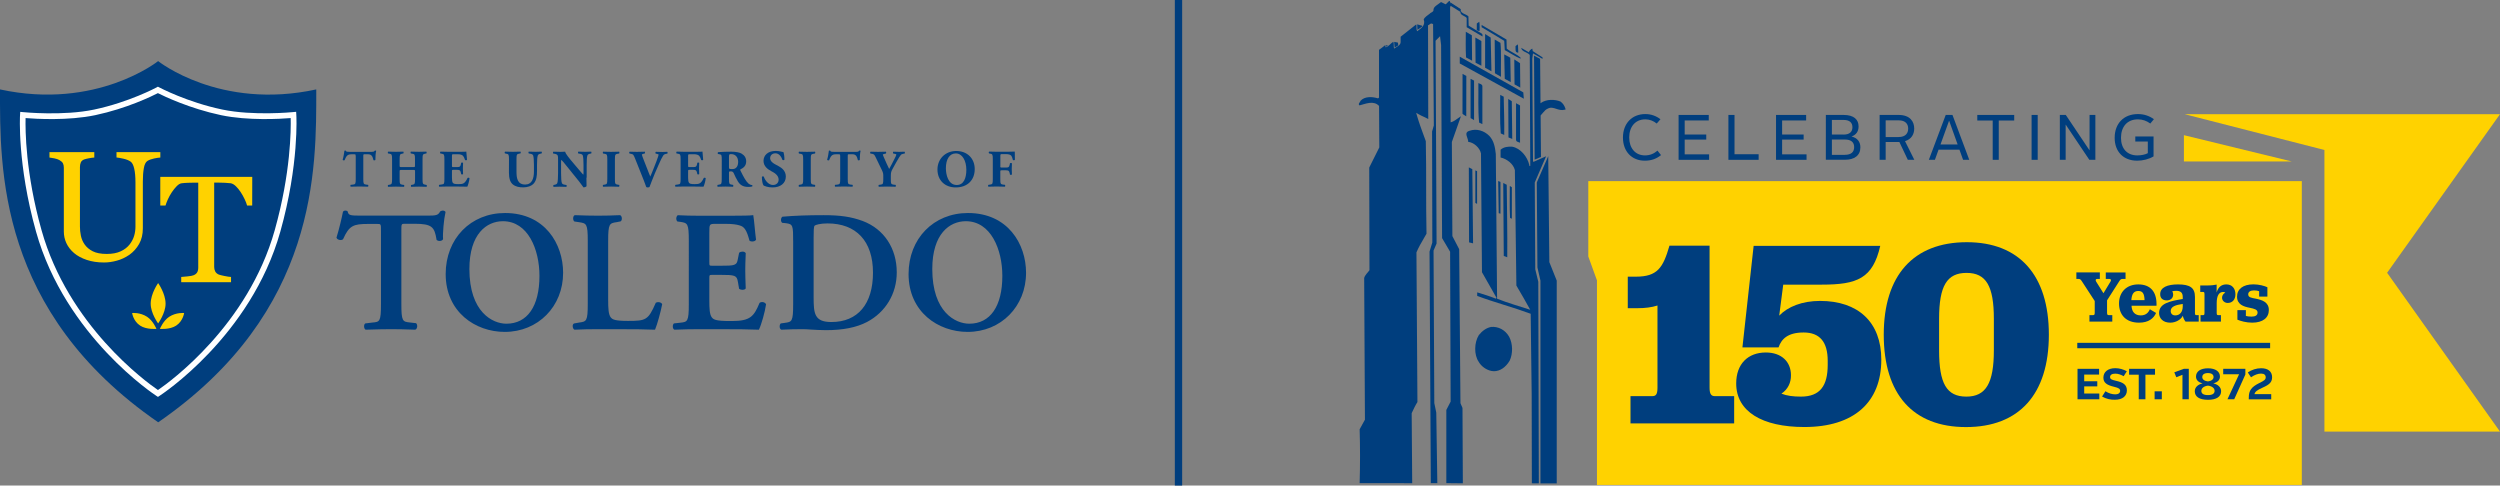 <?xml version="1.0" encoding="utf-8"?>
<!-- Generator: Adobe Illustrator 25.2.3, SVG Export Plug-In . SVG Version: 6.00 Build 0)  -->
<svg version="1.1" id="Layer_1" xmlns="http://www.w3.org/2000/svg" xmlns:xlink="http://www.w3.org/1999/xlink" x="0px" y="0px"
	 viewBox="0 0 430.02 83.52" style="enable-background:new 0 0 430.02 83.52;" xml:space="preserve">
<rect x="0" y="0" width="430.02" height="83.52" fill="#808080" stroke="none"/>
<style type="text/css">
	.st0{fill:#FFD200;}
	.st1{fill:#003E7E;}
	.st2{fill:#FFFFFF;}
</style>
<polyline class="st0" points="399.82,25.8 375.77,19.64 430.02,19.64 410.6,46.92 430.02,74.24 399.82,74.24 399.82,25.8 "/>
<polyline class="st0" points="273.2,31.16 273.2,44.11 274.69,48.23 274.69,83.41 395.93,83.41 395.93,31.16 273.2,31.16 "/>
<polyline class="st0" points="394.19,27.77 375.65,23.25 375.65,27.77 394.19,27.77 "/>
<path class="st1" d="M279.99,53.01v-5.42h1.38c3.72,0,4.69-1.52,5.79-5.33h6.9v24.45c0,1.19,0.37,1.43,0.92,1.43h3.31v4.69h-17.83
	v-4.69h3.72c0.6,0,0.92-0.23,0.92-1.43V52.55c-1.01,0.32-2.12,0.46-3.4,0.46L279.99,53.01"/>
<path class="st1" d="M306.42,67.71c0.92,0.37,2.02,0.51,3.36,0.51c3.31,0,4.6-1.89,4.6-5.47v-0.69c0-3.26-1.38-4.87-4.14-4.87
	c-2.71,0-3.81,1.1-4.32,2.57h-6.21l1.93-17.47h21.78c-1.29,5.61-3.95,6.67-10.07,6.67h-6.62l-0.69,5.33
	c1.47-1.52,3.91-2.53,7.03-2.53c6.53,0,10.53,3.63,10.53,10.11c0,7.31-4.69,11.58-13.24,11.58c-7.26,0-11.72-2.67-11.72-7.49
	c0-3.36,2.02-5.33,5.1-5.33c2.71,0,4.32,1.61,4.32,3.91C308.08,65.83,307.52,66.98,306.42,67.71"/>
<path class="st1" d="M324.02,57.56c0-10.2,5.1-15.9,14.29-15.9c9.05,0,14.11,5.7,14.11,15.9c0,10.25-5.1,15.9-14.25,15.9
	C329.03,73.46,324.02,67.81,324.02,57.56 M342.96,60.27v-5.42c0-5.65-1.33-7.91-4.69-7.91c-3.4,0-4.73,2.25-4.73,7.91v5.42
	c0,5.7,1.29,7.95,4.69,7.95C341.58,68.22,342.96,65.92,342.96,60.27z"/>
<path class="st1" d="M359.42,54.2h0.62c0.2,0,0.27-0.08,0.27-0.42v-2l-2.22-3.41c-0.19-0.28-0.29-0.39-0.54-0.39h-0.4v-1.12h4.04
	v1.12h-0.49c-0.26,0-0.28,0.23-0.14,0.47l1.25,1.99l1.25-2.07c0.11-0.2,0.01-0.39-0.19-0.39h-0.66v-1.12h3.4v1.12h-0.52
	c-0.27,0-0.38,0.11-0.56,0.39l-2.1,3.29v2.12c0,0.34,0.08,0.42,0.28,0.42h0.62v1.12h-3.93V54.2"/>
<path class="st1" d="M366.64,52.59c0.04,1.06,0.59,1.66,1.59,1.66c0.83,0,1.3-0.43,1.56-1.06l1.07,0.64
	c-0.41,0.94-1.29,1.67-2.93,1.67c-2.27,0-3.44-1.37-3.44-3.3c0-1.97,1.31-3.28,3.32-3.28c2.07,0,3.13,1.25,3.13,3.39v0.28H366.64
	 M366.61,51.62h2.27c-0.03-1.15-0.35-1.57-1.07-1.57C367.07,50.05,366.68,50.51,366.61,51.62z"/>
<path class="st1" d="M373.65,50.1c0.1,0.17,0.15,0.36,0.15,0.59c0,0.59-0.47,0.98-1.08,0.98c-0.73,0-1.15-0.37-1.15-1.07
	c0-1.17,1.24-1.68,3.06-1.68c2.09,0,2.92,0.59,2.92,2.15v2.76c0,0.27,0.05,0.37,0.22,0.37h0.43v1.12h-2.27
	c-0.24-0.31-0.36-0.57-0.47-1.01c-0.31,0.66-1.2,1.19-2.17,1.19c-1.2,0-1.91-0.72-1.91-1.66c0-1.67,1.88-2.05,4.07-2.41v-0.35
	c0-0.74-0.36-1.06-1.15-1.06C374.03,50.03,373.83,50.05,373.65,50.1 M375.45,52.75v-0.47c-1.21,0.18-2.07,0.43-2.07,1.22
	c0,0.46,0.31,0.75,0.77,0.75C374.96,54.26,375.43,53.65,375.45,52.75z"/>
<path class="st1" d="M381.28,50.31c0.27-0.98,0.88-1.39,1.67-1.39c0.96,0,1.56,0.66,1.56,1.71c0,0.9-0.52,1.48-1.33,1.48
	c-0.52,0-0.97-0.39-0.97-0.9c0-0.37,0.22-0.71,0.56-0.87c-0.09-0.08-0.22-0.12-0.37-0.12c-0.74,0-1.1,0.68-1.11,1.89v1.72
	c0,0.32,0.09,0.37,0.24,0.37h0.49v1.12h-3.51V54.2h0.45c0.15,0,0.23-0.05,0.23-0.37v-3.19c0-0.33-0.05-0.42-0.23-0.42h-0.5V49.1
	h1.29c0.65,0,1.23-0.08,1.53-0.15L381.28,50.31"/>
<path class="st1" d="M384.86,53.35h1.45v1c0.24,0.06,0.58,0.11,0.98,0.11c0.64,0,1.03-0.22,1.03-0.7c0-0.52-0.55-0.65-1.35-0.82
	c-1.05-0.2-2.18-0.56-2.18-1.91c0-1.29,1.01-2.12,2.82-2.12c0.99,0,1.94,0.28,2.4,0.5v1.61h-1.42v-0.93
	c-0.18-0.08-0.56-0.14-0.87-0.14c-0.64,0-1.01,0.25-1.01,0.68c0,0.54,0.56,0.6,1.34,0.75c1.03,0.22,2.21,0.57,2.21,1.95
	c0,1.33-1.03,2.17-2.87,2.17c-1.05,0-1.96-0.28-2.54-0.51v-1.64"/>
<polyline class="st1" points="357.35,63.44 361.06,63.44 361.06,64.43 358.5,64.43 358.5,65.58 360.75,65.58 360.75,66.46 
	358.5,66.46 358.5,67.69 361.1,67.69 361.1,68.68 357.35,68.68 357.35,63.44 "/>
<path class="st1" d="M361.57,68.21l0.58-0.91c0.57,0.36,1.15,0.53,1.67,0.53c0.6,0,0.86-0.25,0.86-0.6c0-0.34-0.22-0.5-1.01-0.69
	c-1.26-0.3-1.87-0.69-1.87-1.58c0-0.96,0.75-1.63,2.05-1.63c0.71,0,1.41,0.21,1.98,0.53l-0.54,0.85c-0.44-0.25-0.95-0.44-1.44-0.44
	c-0.63,0-0.9,0.25-0.9,0.58c0,0.35,0.22,0.47,1.01,0.65c1.23,0.27,1.88,0.67,1.88,1.65c0,0.96-0.73,1.61-2.06,1.61
	C363.04,68.78,362.28,68.61,361.57,68.21"/>
<polyline class="st1" points="367.88,64.45 366.22,64.45 366.22,63.44 370.68,63.44 370.68,64.45 369.03,64.45 369.03,68.68 
	367.88,68.68 367.88,64.45 "/>
<rect x="370.61" y="67.31" class="st1" width="1.24" height="1.37"/>
<polyline class="st1" points="375.4,64.47 374.34,64.89 374,64.04 375.64,63.44 376.49,63.44 376.49,68.68 375.4,68.68 375.4,64.47 
	"/>
<path class="st1" d="M377.52,67.3c0-0.68,0.53-1.17,1.35-1.36c-0.72-0.16-1.14-0.58-1.14-1.16c0-0.89,0.77-1.43,2.06-1.43
	s2.06,0.55,2.06,1.43c0,0.58-0.43,0.99-1.14,1.16c0.81,0.19,1.34,0.68,1.34,1.36c0,0.94-0.81,1.47-2.26,1.47
	C378.32,68.77,377.52,68.24,377.52,67.3 M380.93,67.23c0-0.5-0.49-0.82-1.14-0.9c-0.65,0.08-1.14,0.4-1.14,0.9
	c0,0.49,0.39,0.73,1.14,0.73C380.54,67.96,380.93,67.71,380.93,67.23z M380.75,64.86c0-0.43-0.33-0.69-0.97-0.69
	s-0.97,0.26-0.97,0.69c0,0.4,0.37,0.68,0.97,0.75C380.38,65.54,380.75,65.25,380.75,64.86z"/>
<polyline class="st1" points="385.14,64.38 382.41,64.38 382.41,63.44 386.22,63.44 386.22,64.42 384.3,68.68 383.14,68.68 
	385.14,64.38 "/>
<path class="st1" d="M386.81,68.38c0-1.19,0.43-1.81,1.82-2.5c0.82-0.4,1.09-0.58,1.09-0.98c0-0.39-0.25-0.64-0.8-0.64
	s-1.14,0.23-1.73,0.64l-0.55-0.84c0.68-0.46,1.48-0.72,2.3-0.72c1.21,0,1.88,0.58,1.88,1.55c0,0.83-0.43,1.26-1.64,1.79
	c-0.97,0.43-1.3,0.71-1.39,1.11h2.88v0.9h-3.86C386.81,68.56,386.81,68.46,386.81,68.38"/>
<rect x="357.31" y="58.97" class="st1" width="33.17" height="0.93"/>
<path class="st1" d="M254.5,5.32c-0.29,0.02-0.57-0.13-0.48-0.32c0.01-0.02,0-0.97,0-0.96l0.43-0.3
	C254.55,4.12,254.5,5.32,254.5,5.32"/>
<polyline class="st1" points="251.26,1.84 251.24,1.56 249.44,0.39 249.45,0.67 251.26,1.84 "/>
<polyline class="st1" points="244.63,4.43 244.63,4.56 243.81,5.13 243.77,4.19 244.63,4.43 "/>
<polyline class="st1" points="239.81,7.2 240.46,7.33 240.51,7.8 239.89,8.19 239.81,7.2 "/>
<polyline class="st1" points="238.34,7.77 238.69,7.83 238.7,7.91 238.35,8.04 238.34,7.77 "/>
<polyline class="st1" points="267.77,48.27 266.5,45.09 266.31,26.86 264.34,31.39 264.45,46 264.97,48.27 264.97,83.15 
	267.77,83.15 267.77,48.27 "/>
<path class="st1" d="M259.17,8.36c0.73,0.61,1.68,0.91,2.38,1.56v0.17c-0.91-0.35-1.81-1-2.72-1.47l-0.09-1.6l-3.89-2.34V4.29
	l4.28,2.51L259.17,8.36"/>
<path class="st1" d="M261.16,9.05c-0.65,0.04-0.43-0.65-0.48-1.12l0.39-0.3C261.16,8.02,261.11,8.58,261.16,9.05"/>
<polyline class="st1" points="262.11,16.98 251.09,10.92 251.09,9.75 262.02,15.89 262.11,16.98 "/>
<path class="st1" d="M251.62,83.13l-0.06-12.96l-0.35-0.82l-0.22-26.49l-1.17-2.25l-0.09-16.19l1.56-4.42
	c-0.65,0.39-1.08,0.87-1.77,1.04l-0.09-19.78L249.52,1l1.68,1.04c-0.04,0.61,0.74,0.65,1.08,1.04v1.6l2.72,1.6
	c0-0.17,0.04-0.35-0.09-0.48l-2.29-1.39l-0.04-1.6c-0.43-0.43-1.3-0.43-1.38-1.17l-1.77-1.12c0.04-0.87-0.52,0.13-0.78,0.22
	l-0.78-0.39c-0.48,0.43-1.38,0.78-1.3,1.43c-0.09,0.35-0.48,0.35-0.69,0.61c-0.3,0.22-0.82,0.56-0.99,0.95
	c0.35,1.04-0.43,1.51-1.12,2.03c-0.22-0.35-0.04-0.87-0.17-1.17l-2.68,2.12v0.87c0.04,0.61-0.73,0.87-1.12,1.17
	c-0.13-0.35,0-0.87-0.13-1.17c-0.48,0.26-0.86,0.87-1.34,0.95l-0.09-0.35c-0.35,0.3-0.69,0.52-1.04,0.78v8.22l-0.17,0.13
	c-0.95-0.3-2.29-0.39-3.02,0.43c-0.04,0.26-0.48,0.48-0.17,0.78c1.04-0.26,2.42-0.91,3.37,0.09l0.04,7.14l-1.73,3.46l0.04,17.66
	c-0.3,0.43-0.78,0.82-0.91,1.34l0.13,24.37l-0.91,1.65c0.09,2.94,0.09,6.28,0,9.26l9.04,0.01l-0.09-12.04l0.02-0.04
	c0.29-0.63,0.59-1.27,0.97-1.88l-0.17-25.74l0.02-0.04c0.35-0.83,0.78-1.57,1.24-2.35c0.16-0.27,0.32-0.54,0.47-0.82
	c-0.06-2.84-0.06-5.47-0.06-8.02c0-2.53,0-5.15-0.06-7.9c-0.11-0.29-0.21-0.58-0.32-0.87c-0.41-1.12-0.84-2.28-1.19-3.49l-0.15-0.51
	l0.46,0.26c0.27,0.16,0.57,0.29,0.85,0.42c0.26,0.12,0.52,0.24,0.77,0.38v-0.01l-0.04-16.12l0.15-0.05
	c0.01-0.01,0.06-0.04,0.08-0.07c0.11-0.09,0.32-0.27,0.54-0.12l0.1,0.06l0.13,17.42l-0.3,1.04l0.04,19.09l-0.48,1.56l0.22,39.83
	h1.12l-0.18-12.12l-0.34-1.65l-0.13-26.23l0.52-1.21L246.93,7l0.77-0.77l0.18,1.52l0.17,33.21l1.38,2.34l0.09,25.78l-0.74,1.43V83.1
	L251.62,83.13"/>
<path class="st1" d="M264.69,83.14l-0.09-34.66l-0.52-2.16l-0.09-14.93l1.95-4.51l-2.16,0.96l-0.09-0.09l-0.13-17.66l0.13-0.91
	l1.64,0.95V9.87l-1.68-1.08l-0.09-0.43c-0.21,0.13-0.52,0.3-0.56,0.65l-1.34-0.78c0.09,0.69,0.99,0.69,1.47,1.21l0.09,19.09
	l-0.09,0.04c-0.13-0.04-0.04-0.13-0.09-0.22c-0.3-1.34-1.47-2.86-2.94-3.12c-0.73-0.04-1.43,0.04-1.99,0.52v1.34
	c1.04,0.22,2.2,1.08,2.46,2.16l0.26,19.87c0.82,1.39,1.64,2.81,2.38,4.16c-1.9-0.61-3.85-1.17-5.7-1.9l-0.22-24.89
	c-0.13-1.13-0.3-2.25-1.12-3.12c-0.91-0.91-2.2-1.3-3.41-0.87c-1.08,0.3-0.17,1.26-0.22,1.9c0.95,0.09,1.99,1,2.2,1.99l0.17,20.43
	l2.51,4.42l-0.13,0.13c-1.04-0.43-2.12-0.74-3.2-1.08v0.61c3.02,1.13,6.18,1.95,9.2,3.07l0.17,13.85l0.03,15.31"/>
<path class="st1" d="M269.23,18.6c-0.15-0.46-0.41-0.83-0.77-1.1l-0.04-0.03c-0.95-0.41-2.46-0.43-3.37,0.24l-0.07,0.05l-0.07-7.64
	l-1.04-0.54l0.1,17.88l1.09-0.46L265,19.86l0.42-0.49c0.23-0.27,0.49-0.57,0.82-0.69c0.49-0.27,0.94-0.13,1.45,0.04
	c0.44,0.14,0.9,0.29,1.4,0.16l0.22-0.06L269.23,18.6"/>
<path class="st1" d="M253.21,10.44l-1.04-0.56c-0.09-1.51-0.04-2.94-0.04-4.42l1.04,0.61L253.21,10.44"/>
<polyline class="st1" points="256.54,12.26 255.45,11.65 255.45,5.85 256.41,6.46 256.54,12.26 "/>
<polyline class="st1" points="254.81,11.31 253.81,10.79 253.77,6.46 254.81,7.06 254.81,11.31 "/>
<path class="st1" d="M258.09,7.37c0.17,1.73,0.04,3.9,0.09,5.84l-1.04-0.61l-0.04-5.8L258.09,7.37"/>
<polyline class="st1" points="259.86,14.12 258.83,13.56 258.74,9.36 259.78,9.92 259.86,14.12 "/>
<polyline class="st1" points="261.5,15.07 260.51,14.51 260.47,10.22 261.46,10.87 261.5,15.07 "/>
<path class="st1" d="M252.21,20.01c-0.36-0.26-0.39-0.19-0.65-0.45l0.01-6.85l0.65,0.35L252.21,20.01"/>
<polyline class="st1" points="253.55,20.66 252.95,20.31 252.95,13.56 253.55,13.86 253.55,20.66 "/>
<path class="st1" d="M254.98,14.81v6.54l-0.56-0.26c-0.22-2.34-0.09-4.29-0.13-6.8C254.55,14.42,254.94,14.46,254.98,14.81"/>
<path class="st1" d="M258.65,16.63c0.04,2.38,0.13,4.24,0.09,6.58l-0.6-0.26c-0.17-2.21-0.09-4.24-0.09-6.62L258.65,16.63"/>
<polyline class="st1" points="260.12,23.9 259.47,23.64 259.43,17.02 260.04,17.41 260.12,23.9 "/>
<path class="st1" d="M261.46,24.55c-0.26-0.13-0.69-0.13-0.69-0.52v-6.28l0.69,0.39V24.55"/>
<polyline class="st1" points="253.38,41.86 252.69,41.69 252.65,28.79 253.25,29.1 253.38,41.86 "/>
<polyline class="st1" points="254.07,35.07 253.77,34.9 253.77,29.31 254.07,29.44 254.07,35.07 "/>
<polyline class="st1" points="258.09,36.76 257.79,36.67 257.7,31.13 258.09,31.3 258.09,36.76 "/>
<path class="st1" d="M259.17,31.78c0.04,4.5,0.13,7.96,0.09,12.47l-0.6-0.22l-0.09-12.55L259.17,31.78"/>
<path class="st1" d="M260.04,37.62l-0.3-0.13c-0.09-1.82-0.04-3.81-0.04-5.5l0.35,0.22v5.41"/>
<path class="st1" d="M259.58,57.91L259.58,57.91c-0.68-1.17-1.87-1.8-3.13-1.67c-0.78,0.17-1.48,0.64-2.08,1.4
	c-0.81,1.29-0.83,3.38-0.05,4.55c0.45,0.81,1.3,1.43,2.23,1.62c0.14,0.02,0.28,0.04,0.42,0.04c1.03,0,1.99-0.63,2.7-1.8
	C260.26,60.81,260.22,59.11,259.58,57.91"/>
<path class="st1" d="M279.16,23.67v-0.02c0-2.38,1.53-4.03,3.85-4.03c0.99,0,1.86,0.32,2.6,0.89l-0.64,0.74
	c-0.58-0.47-1.25-0.72-1.96-0.72c-1.74,0-2.77,1.29-2.77,3.11v0.02c0,1.8,1.03,3.07,2.71,3.07c0.84,0,1.53-0.28,2.15-0.82l0.61,0.77
	c-0.83,0.67-1.74,0.96-2.78,0.96C280.67,27.65,279.16,26.04,279.16,23.67"/>
<polyline class="st1" points="288.73,19.77 293.92,19.77 293.92,20.72 289.78,20.72 289.78,23.14 293.49,23.14 293.49,24.01 
	289.78,24.01 289.78,26.55 293.98,26.55 293.98,27.49 288.73,27.49 288.73,19.77 "/>
<polyline class="st1" points="297.3,19.77 298.35,19.77 298.35,26.53 302.5,26.53 302.5,27.49 297.3,27.49 297.3,19.77 "/>
<polyline class="st1" points="305.49,19.77 310.67,19.77 310.67,20.72 306.54,20.72 306.54,23.14 310.24,23.14 310.24,24.01 
	306.54,24.01 306.54,26.55 310.74,26.55 310.74,27.49 305.49,27.49 305.49,19.77 "/>
<path class="st1" d="M314.06,19.77h3.06c1.78,0,2.57,0.81,2.57,1.97v0.02c0,0.82-0.39,1.42-1.21,1.72c0.96,0.24,1.52,0.86,1.52,1.85
	v0.02c0,1.39-1.02,2.13-2.66,2.13h-3.28V19.77 M317.12,23.15c1.06,0,1.51-0.51,1.51-1.26v-0.02c0-0.73-0.44-1.24-1.51-1.24h-2.02
	v2.51h2.02V23.15z M317.34,26.63c1.09,0,1.59-0.5,1.59-1.32v-0.02c0-0.81-0.52-1.29-1.59-1.29h-2.24v2.64h2.24V26.63z"/>
<path class="st1" d="M323.32,19.77h3.25c2.01,0,2.69,1.17,2.69,2.34v0.02c0,0.88-0.42,1.8-1.58,2.15l1.6,3.21h-1.12l-1.45-3.06
	c-0.04,0-0.1,0-0.14,0h-2.22v3.06h-1.04v-7.72 M326.58,23.57c1.2,0,1.64-0.67,1.64-1.43v-0.02c0-0.76-0.43-1.42-1.63-1.42h-2.24
	v2.88h2.23V23.57z"/>
<path class="st1" d="M334.68,19.77h1.16l2.89,7.72h-1.06l-0.63-1.75h-3.59l-0.63,1.75h-1.04L334.68,19.77 M333.78,24.85h2.95
	l-1.45-4.04h-0.04L333.78,24.85z"/>
<polyline class="st1" points="342.76,20.73 340.11,20.73 340.11,19.77 346.46,19.77 346.46,20.73 343.8,20.73 343.8,27.49 
	342.76,27.49 342.76,20.73 "/>
<rect x="349.45" y="19.77" class="st1" width="1.05" height="7.72"/>
<polyline class="st1" points="354.31,19.77 355.33,19.77 359.4,25.84 359.42,25.84 359.42,19.77 360.42,19.77 360.42,27.49 
	359.38,27.49 355.32,21.44 355.31,21.44 355.31,27.49 354.31,27.49 354.31,19.77 "/>
<path class="st1" d="M363.74,23.72V23.7c0-2.43,1.53-4.08,4.01-4.08c1.05,0,1.96,0.32,2.74,0.88l-0.62,0.75
	c-0.63-0.47-1.35-0.72-2.12-0.72c-1.88,0-2.92,1.29-2.92,3.17v0.02c0,1.81,1.03,3.01,2.8,3.01c0.69,0,1.36-0.14,1.81-0.38v-2.01
	h-2.15v-0.87h3.14v3.43c-0.81,0.48-1.81,0.74-2.82,0.74C365.23,27.64,363.74,26.07,363.74,23.72"/>
<rect x="202.08" class="st1" width="1.26" height="83.52"/>
<path class="st1" d="M61.17,26.8c0-0.22,0-0.26-0.22-0.26h-0.56c-0.66,0-0.85,0.36-1.12,1.02c-0.11,0.05-0.28,0.04-0.33-0.08
	c0.19-0.62,0.24-1.19,0.3-1.54c0.04-0.03,0.08-0.05,0.13-0.05c0.05,0,0.09,0.01,0.13,0.04c0.04,0.15,0.07,0.19,0.76,0.19h3.37
	c0.6,0,0.73-0.01,0.82-0.2c0.04-0.02,0.06-0.03,0.12-0.03s0.12,0.04,0.14,0.06c-0.09,0.31-0.15,1.04-0.14,1.56
	c-0.04,0.08-0.29,0.1-0.33,0.03c-0.15-0.58-0.28-1.01-0.96-1.01h-0.54c-0.22,0-0.25,0.03-0.25,0.26v3.99c0,0.84,0.06,0.9,0.46,0.97
	l0.36,0.04c0.06,0.05,0.06,0.26,0,0.32c-0.59-0.02-1.04-0.03-1.45-0.03c-0.43,0-0.9,0.01-1.54,0.03c-0.07-0.05-0.07-0.26,0-0.32
	l0.41-0.04c0.41-0.06,0.46-0.13,0.46-0.97V26.8"/>
<path class="st1" d="M69.12,29.23c-0.37,0-0.38,0.01-0.38,0.26v1.3c0,0.84,0.05,0.9,0.46,0.98l0.29,0.04c0.07,0.05,0.07,0.26,0,0.32
	c-0.52-0.02-0.97-0.03-1.38-0.03c-0.43,0-0.89,0.01-1.35,0.03c-0.07-0.05-0.07-0.26,0-0.32l0.22-0.03c0.41-0.08,0.46-0.15,0.46-0.99
	v-3.37c0-0.84-0.05-0.91-0.46-0.99l-0.22-0.03c-0.07-0.06-0.07-0.26,0-0.32c0.44,0.02,0.91,0.03,1.35,0.03
	c0.41,0,0.86-0.01,1.26-0.03c0.07,0.05,0.07,0.26,0,0.32l-0.19,0.03c-0.39,0.08-0.44,0.15-0.44,0.99v1.05
	c0,0.26,0.01,0.27,0.38,0.27H71c0.38,0,0.38-0.01,0.38-0.27v-1.05c0-0.84-0.04-0.91-0.46-0.98l-0.25-0.04
	c-0.07-0.06-0.07-0.26,0-0.32c0.5,0.02,0.94,0.03,1.38,0.03c0.44,0,0.86-0.01,1.28-0.03c0.07,0.05,0.07,0.26,0,0.32l-0.18,0.03
	c-0.42,0.08-0.47,0.15-0.47,0.99v3.37c0,0.84,0.06,0.9,0.47,0.98l0.22,0.04c0.07,0.05,0.07,0.26,0,0.32
	c-0.45-0.02-0.9-0.03-1.31-0.03c-0.45,0-0.9,0.01-1.33,0.03c-0.07-0.05-0.07-0.26,0-0.32l0.2-0.03c0.42-0.08,0.46-0.15,0.46-0.99
	v-1.3c0-0.25,0-0.26-0.38-0.26L69.12,29.23"/>
<path class="st1" d="M77.74,28.47c0,0.25,0.01,0.27,0.25,0.27h0.62c0.47,0,0.57-0.06,0.67-0.5l0.04-0.23
	c0.06-0.07,0.29-0.07,0.33,0.01c-0.02,0.29-0.03,0.61-0.03,0.96s0.01,0.67,0.03,0.96c-0.04,0.08-0.27,0.09-0.33,0.01l-0.04-0.23
	c-0.1-0.43-0.2-0.51-0.67-0.51h-0.62c-0.24,0-0.25,0.01-0.25,0.28v1.08c0,0.42,0.04,0.71,0.14,0.86c0.12,0.16,0.29,0.24,0.95,0.24
	c0.79,0,1.1-0.03,1.59-1.05c0.07-0.1,0.3-0.06,0.34,0.04c-0.04,0.47-0.25,1.2-0.38,1.45c-0.48-0.02-1.35-0.03-2.09-0.03h-1.18
	c-0.43,0-0.88,0.01-1.56,0.03c-0.07-0.05-0.07-0.27,0-0.32l0.43-0.06c0.41-0.05,0.46-0.12,0.46-0.95V27.4
	c0-0.83-0.06-0.89-0.46-0.96l-0.23-0.04c-0.08-0.06-0.07-0.26,0.02-0.32c0.43,0.02,0.87,0.03,1.31,0.03H79
	c0.58,0,1.1-0.01,1.21-0.03c0.01,0.14,0.07,0.8,0.12,1.4c-0.04,0.1-0.24,0.12-0.34,0.04c-0.1-0.32-0.23-0.59-0.34-0.71
	c-0.17-0.17-0.44-0.28-0.89-0.28h-0.72c-0.3,0-0.3,0.02-0.3,0.35V28.47"/>
<path class="st1" d="M87.55,27.42c0-0.84-0.06-0.91-0.46-0.98l-0.23-0.05c-0.07-0.05-0.08-0.25,0.02-0.31
	c0.43,0.02,0.89,0.03,1.32,0.03c0.44,0,0.89-0.01,1.32-0.03c0.07,0.05,0.07,0.25,0,0.31l-0.22,0.04c-0.41,0.08-0.46,0.15-0.46,0.99
	v2.09c0,1.06,0.12,2.23,1.49,2.23c1.16,0,1.51-1.01,1.51-2.25v-1.1c0-0.73-0.04-1.42-0.14-1.66c-0.08-0.19-0.28-0.25-0.52-0.29
	l-0.24-0.05c-0.07-0.07-0.05-0.25,0-0.31c0.49,0.02,0.84,0.03,1.21,0.03c0.34,0,0.67-0.01,1.01-0.03c0.05,0.05,0.07,0.24,0,0.31
	L93,26.43c-0.24,0.05-0.41,0.11-0.49,0.3c-0.1,0.24-0.14,0.92-0.14,1.66v1.01c0,0.85-0.08,1.63-0.58,2.18
	c-0.4,0.43-1.06,0.65-1.79,0.65c-0.69,0-1.3-0.11-1.79-0.51c-0.47-0.39-0.67-1.06-0.67-2.05L87.55,27.42"/>
<path class="st1" d="M100.87,30.56c0,0.59,0,1.16,0.02,1.46c-0.06,0.11-0.32,0.21-0.53,0.21c-0.01,0-0.31-0.46-0.73-0.99l-2.09-2.59
	c-0.52-0.65-0.82-1.02-0.99-1.16c-0.04,0.09-0.04,0.24-0.04,0.58v1.76c0,0.73,0.04,1.41,0.14,1.66c0.08,0.19,0.29,0.25,0.53,0.29
	l0.25,0.04c0.07,0.07,0.05,0.26,0,0.32c-0.49-0.02-0.85-0.03-1.21-0.03c-0.34,0-0.67,0.01-1.01,0.03c-0.05-0.05-0.07-0.24,0-0.32
	l0.15-0.03c0.24-0.05,0.42-0.11,0.5-0.3c0.09-0.24,0.13-0.92,0.13-1.66v-2.3c0-0.5,0-0.64-0.06-0.77c-0.06-0.15-0.2-0.25-0.52-0.31
	l-0.25-0.04c-0.06-0.07-0.06-0.29,0.04-0.32c0.43,0.02,0.88,0.03,1.25,0.03c0.31,0,0.57-0.01,0.76-0.03
	c0.09,0.41,0.68,1.1,1.49,2.06l0.76,0.9c0.41,0.47,0.66,0.79,0.87,1c0.04-0.09,0.04-0.24,0.04-0.41v-1.25
	c0-0.73-0.04-1.41-0.13-1.66c-0.08-0.19-0.28-0.25-0.53-0.29l-0.24-0.04c-0.07-0.07-0.06-0.26,0-0.32c0.49,0.02,0.84,0.03,1.21,0.03
	c0.34,0,0.66-0.01,1.01-0.03c0.05,0.05,0.07,0.24,0,0.32l-0.16,0.03c-0.24,0.05-0.41,0.11-0.49,0.3c-0.1,0.24-0.13,0.92-0.13,1.66
	v2.17"/>
<path class="st1" d="M105.77,30.77c0,0.85,0.05,0.92,0.47,0.99l0.25,0.04c0.07,0.05,0.06,0.26-0.01,0.32
	c-0.49-0.02-0.93-0.03-1.36-0.03c-0.44,0-0.89,0.01-1.38,0.03c-0.07-0.05-0.07-0.26,0-0.32l0.25-0.04c0.42-0.07,0.47-0.14,0.47-0.99
	v-3.33c0-0.85-0.05-0.91-0.47-0.99l-0.25-0.04c-0.07-0.06-0.07-0.26,0-0.32c0.49,0.02,0.94,0.03,1.38,0.03
	c0.43,0,0.88-0.01,1.37-0.03c0.07,0.05,0.07,0.26,0,0.32l-0.25,0.04c-0.42,0.07-0.47,0.14-0.47,0.99V30.77"/>
<path class="st1" d="M112.63,29.85c-0.46,1.1-0.71,1.81-0.91,2.32c-0.07,0.04-0.18,0.07-0.32,0.07c-0.11,0-0.19-0.03-0.24-0.07
	c-0.1-0.24-0.25-0.72-0.38-1.03l-1.47-3.69c-0.37-0.92-0.35-0.88-0.79-0.99l-0.25-0.06c-0.07-0.1-0.05-0.26,0.04-0.31
	c0.46,0.01,0.76,0.03,1.23,0.03c0.42,0,0.81-0.01,1.36-0.03c0.07,0.05,0.06,0.23,0.01,0.31l-0.27,0.06
	c-0.16,0.04-0.23,0.09-0.23,0.17c0,0.07,0.15,0.45,0.36,1l0.8,2.04c0.13,0.33,0.22,0.54,0.28,0.7c0.07-0.15,0.18-0.4,0.29-0.67
	l0.34-0.85c0.24-0.57,0.61-1.58,0.71-1.89c0.06-0.17,0.09-0.27,0.09-0.33c0-0.06-0.03-0.11-0.24-0.15l-0.26-0.06
	c-0.07-0.07-0.07-0.26,0.04-0.31c0.42,0.02,0.77,0.03,1.11,0.03c0.31,0,0.58-0.01,0.84-0.03c0.07,0.04,0.08,0.25,0.02,0.31
	l-0.24,0.05c-0.25,0.05-0.38,0.13-0.5,0.32c-0.2,0.3-0.43,0.79-0.75,1.52L112.63,29.85"/>
<path class="st1" d="M118.36,28.47c0,0.25,0.01,0.27,0.25,0.27h0.62c0.47,0,0.57-0.06,0.67-0.5l0.04-0.23
	c0.06-0.07,0.29-0.07,0.33,0.01c-0.02,0.29-0.03,0.61-0.03,0.96s0.01,0.67,0.03,0.96c-0.04,0.08-0.27,0.09-0.33,0.01l-0.04-0.23
	c-0.1-0.43-0.2-0.51-0.67-0.51h-0.62c-0.24,0-0.25,0.01-0.25,0.28v1.08c0,0.42,0.04,0.71,0.15,0.86c0.12,0.16,0.29,0.24,0.95,0.24
	c0.79,0,1.1-0.03,1.59-1.05c0.07-0.1,0.3-0.06,0.34,0.04c-0.04,0.47-0.25,1.2-0.38,1.45c-0.48-0.02-1.35-0.03-2.09-0.03h-1.18
	c-0.43,0-0.88,0.01-1.56,0.03c-0.07-0.05-0.07-0.27,0-0.32l0.43-0.06c0.41-0.05,0.46-0.12,0.46-0.95V27.4
	c0-0.83-0.05-0.89-0.46-0.96l-0.23-0.04c-0.08-0.06-0.07-0.26,0.02-0.32c0.43,0.02,0.87,0.03,1.3,0.03h1.92
	c0.58,0,1.1-0.01,1.21-0.03c0.01,0.14,0.07,0.8,0.12,1.4c-0.04,0.1-0.24,0.12-0.34,0.04c-0.1-0.32-0.23-0.59-0.34-0.71
	c-0.17-0.17-0.44-0.28-0.89-0.28h-0.72c-0.3,0-0.3,0.02-0.3,0.35V28.47"/>
<path class="st1" d="M124.15,27.59c0-0.91-0.02-1-0.4-1.06l-0.24-0.04c-0.09-0.04-0.09-0.27,0.02-0.32
	c0.68-0.05,1.38-0.08,2.25-0.08c0.77,0,1.43,0.12,1.77,0.33c0.53,0.31,0.8,0.76,0.8,1.34c0,0.81-0.54,1.15-0.96,1.36
	c-0.09,0.04-0.09,0.1-0.04,0.2c0.6,1.21,0.97,1.89,1.4,2.26c0.24,0.19,0.47,0.25,0.61,0.25c0.08,0.04,0.08,0.18,0.04,0.24
	c-0.15,0.06-0.43,0.08-0.72,0.08c-0.83,0-1.36-0.3-1.76-0.95c-0.29-0.48-0.5-0.92-0.71-1.4c-0.11-0.24-0.25-0.32-0.48-0.32
	c-0.32,0-0.34,0.02-0.34,0.2v1.11c0,0.83,0.06,0.9,0.46,0.97l0.24,0.04c0.06,0.04,0.06,0.26,0,0.32c-0.48-0.02-0.9-0.03-1.33-0.03
	c-0.45,0-0.85,0.01-1.32,0.03c-0.07-0.05-0.07-0.27,0-0.32l0.24-0.04c0.41-0.07,0.46-0.14,0.46-0.97L124.15,27.59 M125.39,28.74
	c0,0.32,0.03,0.34,0.56,0.34c0.33,0,0.52-0.08,0.69-0.25c0.15-0.15,0.33-0.44,0.33-0.98c0-0.82-0.48-1.34-1.19-1.34
	c-0.37,0-0.37,0.03-0.39,0.46V28.74z"/>
<path class="st1" d="M132.88,32.24c-0.83,0-1.35-0.24-1.54-0.34c-0.17-0.2-0.29-0.85-0.29-1.47c0.06-0.12,0.27-0.13,0.34-0.03
	c0.18,0.59,0.79,1.42,1.56,1.42c0.67,0,0.98-0.46,0.98-0.92c0-0.73-0.69-1.17-1.23-1.44c-0.65-0.33-1.36-0.87-1.37-1.77
	c0-1.02,0.79-1.73,2.1-1.73c0.3,0,0.67,0.04,1.03,0.14c0.12,0.04,0.2,0.06,0.31,0.07c0.07,0.2,0.16,0.69,0.16,1.29
	c-0.04,0.11-0.27,0.12-0.35,0.03c-0.15-0.46-0.54-1.12-1.19-1.12c-0.6,0-0.92,0.39-0.92,0.84c0,0.42,0.37,0.8,0.82,1.03l0.6,0.32
	c0.56,0.3,1.28,0.82,1.28,1.82C135.16,31.52,134.24,32.24,132.88,32.24"/>
<path class="st1" d="M139.46,30.77c0,0.85,0.05,0.92,0.47,0.99l0.25,0.04c0.07,0.05,0.06,0.26-0.01,0.32
	c-0.49-0.02-0.93-0.03-1.36-0.03c-0.43,0-0.89,0.01-1.38,0.03c-0.07-0.05-0.07-0.26,0-0.32l0.25-0.04c0.42-0.07,0.47-0.14,0.47-0.99
	v-3.33c0-0.85-0.05-0.91-0.47-0.99l-0.25-0.04c-0.07-0.06-0.07-0.26,0-0.32c0.49,0.02,0.94,0.03,1.38,0.03
	c0.43,0,0.88-0.01,1.37-0.03c0.07,0.05,0.07,0.26,0,0.32l-0.25,0.04c-0.42,0.07-0.47,0.14-0.47,0.99V30.77"/>
<path class="st1" d="M144.51,26.8c0-0.22,0-0.26-0.22-0.26h-0.56c-0.66,0-0.85,0.36-1.12,1.02c-0.11,0.05-0.28,0.04-0.34-0.08
	c0.19-0.62,0.24-1.19,0.3-1.54c0.04-0.03,0.08-0.05,0.13-0.05c0.04,0,0.09,0.01,0.13,0.04c0.05,0.15,0.07,0.19,0.76,0.19h3.37
	c0.6,0,0.73-0.01,0.81-0.2c0.04-0.02,0.06-0.03,0.12-0.03s0.12,0.04,0.14,0.06c-0.09,0.31-0.15,1.04-0.14,1.56
	c-0.04,0.08-0.29,0.1-0.33,0.03c-0.15-0.58-0.28-1.01-0.96-1.01h-0.54c-0.22,0-0.24,0.03-0.24,0.26v3.99c0,0.84,0.05,0.9,0.46,0.97
	l0.36,0.04c0.06,0.05,0.06,0.26,0,0.32c-0.59-0.02-1.04-0.03-1.45-0.03c-0.43,0-0.91,0.01-1.54,0.03c-0.07-0.05-0.07-0.26,0-0.32
	l0.41-0.04c0.41-0.06,0.46-0.13,0.46-0.97V26.8"/>
<path class="st1" d="M153.23,30.79c0,0.84,0.05,0.9,0.46,0.97l0.36,0.04c0.06,0.05,0.06,0.26,0,0.32c-0.59-0.02-1.03-0.03-1.47-0.03
	c-0.43,0-0.89,0.01-1.42,0.03c-0.07-0.05-0.07-0.26,0-0.32l0.31-0.04c0.41-0.06,0.46-0.13,0.46-0.97v-0.45
	c0-0.45-0.01-0.6-0.24-1.08l-1.08-2.23c-0.18-0.37-0.26-0.51-0.58-0.57l-0.31-0.05c-0.08-0.07-0.07-0.29,0.04-0.32
	c0.41,0.02,0.74,0.03,1.28,0.03c0.55,0,1.01-0.01,1.32-0.03c0.08,0.04,0.1,0.24,0.02,0.32l-0.31,0.07
	c-0.16,0.04-0.22,0.07-0.22,0.08c0,0.07,0.04,0.21,0.24,0.64l0.43,0.97c0.14,0.3,0.31,0.66,0.42,0.89c0.26-0.44,0.52-0.97,0.76-1.43
	c0.34-0.64,0.47-0.94,0.47-1.05c0-0.06-0.09-0.09-0.31-0.13l-0.21-0.04c-0.07-0.04-0.08-0.27,0.01-0.32
	c0.36,0.02,0.69,0.03,1.01,0.03c0.34,0,0.62-0.01,0.89-0.03c0.11,0.04,0.11,0.25,0.04,0.32l-0.24,0.04
	c-0.16,0.04-0.34,0.09-0.43,0.22c-0.14,0.17-0.36,0.5-0.8,1.29l-0.57,1.03c-0.24,0.43-0.33,0.65-0.33,1.17L153.23,30.79"/>
<path class="st1" d="M167.66,29.08c0,1.97-1.32,3.16-3.27,3.16c-1.82,0-3.14-1.19-3.14-3.09c0-1.79,1.34-3.18,3.23-3.18
	C166.36,25.97,167.66,27.24,167.66,29.08 M164.41,26.39c-1.11,0-1.71,1.04-1.71,2.55c0,1.1,0.39,2.88,1.87,2.88
	c1.19,0,1.65-1.16,1.65-2.63C166.21,27.65,165.53,26.39,164.41,26.39z"/>
<path class="st1" d="M172.06,28.55c0,0.24,0.01,0.27,0.25,0.27h0.7c0.48,0,0.57-0.06,0.67-0.51l0.04-0.22
	c0.06-0.08,0.29-0.07,0.34,0.01c-0.02,0.29-0.03,0.62-0.03,0.97c0,0.33,0.01,0.67,0.03,0.94c-0.05,0.08-0.28,0.09-0.34,0.01
	l-0.04-0.22c-0.1-0.43-0.19-0.51-0.67-0.51h-0.7c-0.24,0-0.25,0.03-0.25,0.27v1.22c0,0.84,0.05,0.9,0.46,0.97l0.34,0.04
	c0.06,0.05,0.06,0.26,0,0.32c-0.56-0.02-1.01-0.03-1.44-0.03c-0.42,0-0.87,0.01-1.41,0.03c-0.07-0.05-0.07-0.26,0-0.32l0.3-0.04
	c0.41-0.06,0.46-0.13,0.46-0.97v-3.37c0-0.84-0.05-0.91-0.46-0.99l-0.18-0.03c-0.08-0.06-0.08-0.28,0.02-0.32
	c0.39,0.02,0.84,0.03,1.28,0.03h1.9c0.58,0,1.1-0.01,1.22-0.03c0,0.15,0,0.81,0.02,1.41c-0.04,0.1-0.24,0.11-0.34,0.04
	c-0.1-0.37-0.17-0.59-0.26-0.71c-0.15-0.19-0.43-0.3-0.89-0.3h-0.71c-0.3,0-0.3,0.02-0.3,0.37v1.67"/>
<path class="st1" d="M71.45,56.71c-1.73-0.06-2.97-0.09-4.14-0.09s-2.43,0.03-4.37,0.09h-0.03l-0.03-0.01
	c-0.14-0.07-0.23-0.26-0.25-0.49c-0.02-0.19,0.02-0.44,0.18-0.56l0.03-0.02l1.22-0.15c1.25-0.11,1.47-0.13,1.47-3.18V39.68
	c0-1.16,0-1.16-0.64-1.16h-1.58c-2.5,0-3.25,0.26-4.29,2.61c-0.12,0.12-0.26,0.16-0.42,0.16c-0.27,0-0.61-0.12-0.71-0.37l-0.01-0.04
	l0.01-0.04c0.47-1.54,0.89-3.32,1.1-4.4c0.13-0.22,0.36-0.22,0.43-0.22c0.18,0,0.31,0.06,0.39,0.17c0.14,0.66,0.42,0.7,2.35,0.7
	h11.5c1.34,0,1.72-0.08,2.03-0.69l0.02-0.03l0.04-0.02c0.12-0.06,0.25-0.13,0.39-0.13c0.21,0,0.39,0.08,0.47,0.2l0.03,0.04
	l-0.01,0.05c-0.28,1.18-0.5,3.67-0.42,4.6v0.04l-0.02,0.03c-0.1,0.17-0.32,0.27-0.58,0.27c-0.18,0-0.35-0.05-0.47-0.15l-0.04-0.03
	l-0.01-0.05c-0.35-2.18-0.77-2.73-3.8-2.73h-1.61c-0.64,0-0.64,0-0.64,1.16v12.61c0,3.04,0.22,3.07,1.47,3.21l1.06,0.12l0.03,0.03
	c0.15,0.16,0.19,0.44,0.15,0.64c-0.03,0.19-0.12,0.33-0.24,0.4l-0.03,0.01L71.45,56.71"/>
<path class="st1" d="M86.82,57.09c-5.05,0-10.16-3.42-10.16-9.96c0-6.08,4.3-10.49,10.21-10.49c6.87,0,9.99,5.33,9.99,10.28
	C96.87,52.71,92.55,57.09,86.82,57.09 M86.51,38.05c-2.79,0-5.77,2.16-5.77,8.23c0,7.42,4,9.4,6.36,9.4c3.61,0,5.69-3,5.69-8.23
	C92.79,42.92,90.83,38.05,86.51,38.05z"/>
<path class="st1" d="M112.56,56.71c-1.15-0.06-3.55-0.09-6.76-0.09h-2.93c-1.47,0-2.86,0.03-4.02,0.09h-0.03l-0.03-0.01
	c-0.18-0.1-0.27-0.37-0.28-0.58c-0.01-0.22,0.07-0.4,0.22-0.48l0.89-0.16c1.25-0.17,1.48-0.2,1.48-3.18V41.43
	c0-2.98-0.23-3.01-1.48-3.21L98.8,38.1l-0.02-0.02c-0.16-0.12-0.21-0.39-0.19-0.6c0.02-0.23,0.12-0.39,0.26-0.46l0.03-0.01h0.03
	c1.44,0.06,2.7,0.09,3.97,0.09c1.25,0,2.51-0.03,3.74-0.09h0.03l0.03,0.01c0.16,0.07,0.26,0.26,0.28,0.51
	c0.01,0.19-0.03,0.44-0.21,0.55l-0.66,0.13c-1.25,0.19-1.48,0.23-1.48,3.21v10.25c0,1.27,0.04,2.44,0.45,2.93
	c0.29,0.35,0.67,0.6,2.95,0.6c3.05,0,3.49-0.11,4.77-3.08l0.02-0.04l0.04-0.02c0.11-0.06,0.24-0.09,0.38-0.09
	c0.29,0,0.55,0.12,0.66,0.31l0.02,0.04l-0.01,0.05c-0.23,1.24-0.85,3.47-1.19,4.26l-0.03,0.08L112.56,56.71"/>
<path class="st1" d="M130.43,56.71c-1.22-0.06-3.63-0.09-6.96-0.09h-3.21c-1.15,0-2.9,0.03-4.22,0.09h-0.03l-0.03-0.01
	c-0.12-0.07-0.21-0.21-0.24-0.4s-0.01-0.47,0.15-0.64l0.03-0.03l1.09-0.12c1.24-0.14,1.47-0.16,1.47-3.21V41.43
	c0-3.04-0.22-3.07-1.47-3.27l-0.49-0.06l-0.03-0.03c-0.16-0.17-0.19-0.45-0.15-0.64c0.03-0.19,0.12-0.34,0.24-0.4l0.03-0.01h0.03
	c1.01,0.06,2.34,0.09,3.63,0.09h5.39c1.97,0,3.46-0.03,3.79-0.09l0.11-0.02l0.02,0.11c0.06,0.28,0.14,1.06,0.23,1.96
	c0.07,0.76,0.15,1.54,0.23,2.11l0.01,0.04l-0.02,0.03c-0.1,0.21-0.41,0.29-0.64,0.29c-0.18,0-0.35-0.04-0.45-0.13l-0.03-0.03
	l-0.01-0.04c-0.46-1.74-0.87-2.36-1.69-2.57c-0.55-0.17-1.29-0.26-2.22-0.26h-1.89c-1.09,0-1.09,0-1.09,1.6v4.93
	c0,0.67,0,0.67,0.55,0.67h1.35c2.5,0,2.83-0.04,3.01-1.18l0.21-1.04l0.03-0.03c0.13-0.11,0.33-0.18,0.55-0.18
	c0.25,0,0.45,0.09,0.54,0.24l0.02,0.03l-0.02,0.6c-0.03,0.71-0.06,1.51-0.06,2.35c0,0.79,0.03,1.52,0.05,2.24
	c0.01,0.28,0.03,0.87,0.03,0.87l-0.02,0.03c-0.13,0.19-0.42,0.21-0.54,0.21c-0.21,0-0.41-0.06-0.54-0.15l-0.04-0.03l-0.21-1.21
	c-0.18-1.11-0.54-1.18-3.01-1.18h-1.35c-0.55,0-0.55,0-0.55,0.67v3.71c0,1.33,0.03,2.47,0.45,2.96c0.29,0.35,0.68,0.6,3.09,0.6h0.34
	c3.17,0,3.79-0.8,4.74-3.08l0.01-0.03l0.02-0.02c0.11-0.09,0.26-0.14,0.43-0.14c0.28,0,0.54,0.14,0.66,0.35l0.02,0.04l-0.01,0.04
	c-0.17,1.24-0.8,3.47-1.2,4.27l-0.04,0.07L130.43,56.71"/>
<path class="st1" d="M142.08,56.79c-0.97,0-1.81-0.06-2.56-0.1c-0.58-0.04-1.08-0.07-1.53-0.07c-1.1,0-2.37,0.03-3.57,0.09h-0.03
	l-0.03-0.01c-0.12-0.07-0.21-0.21-0.24-0.4s-0.01-0.47,0.15-0.64l0.03-0.03l0.66-0.09c1.25-0.17,1.47-0.19,1.47-3.24V41.6
	c0-2.83-0.03-3.05-1.25-3.21l-0.62-0.06l-0.03-0.02c-0.15-0.11-0.2-0.34-0.19-0.52c0.01-0.22,0.09-0.41,0.23-0.5l0.03-0.02h0.03
	c2.08-0.18,4.32-0.26,7.06-0.26c2.87,0,4.74,0.28,6.7,1c3.67,1.39,5.86,4.7,5.86,8.85c0,3.65-1.91,6.83-5.11,8.52
	C147.32,56.33,145.01,56.79,142.08,56.79 M142.33,38.43c-1.24,0-2.06,0.25-2.2,0.38c-0.17,0.15-0.18,0.95-0.18,2.07v10.28
	c0,2.78,0.14,4.23,3.06,4.23c4.54,0,7.15-3.1,7.15-8.49C150.16,41.51,147.31,38.43,142.33,38.43z"/>
<path class="st1" d="M166.44,57.09c-5.05,0-10.16-3.42-10.16-9.96c0-6.08,4.3-10.49,10.22-10.49c6.86,0,9.99,5.33,9.99,10.28
	C176.49,52.71,172.17,57.09,166.44,57.09 M166.13,38.05c-2.79,0-5.77,2.16-5.77,8.23c0,7.42,4,9.4,6.36,9.4c3.61,0,5.69-3,5.69-8.23
	C172.41,42.92,170.44,38.05,166.13,38.05z"/>
<path class="st1" d="M54.4,15.38c-16.61,3.61-27.2-4.87-27.2-4.87S16.61,18.98,0,15.38c0,13.57-0.39,38.23,27.21,57.26
	C54.8,53.61,54.4,28.94,54.4,15.38"/>
<path class="st2" d="M27.17,68.27l-0.26-0.17C26.75,68,11.26,57.89,6.2,39.85c-3.26-11.63-2.76-20.02-2.75-20.1l0.03-0.51l0.51,0.05
	c0.07,0.01,6.88,0.68,12.19-0.44c6.02-1.27,10.71-3.79,10.75-3.81l0.23-0.13l0.23,0.12c0.05,0.03,4.82,2.55,10.84,3.81
	c5.32,1.12,12.13,0.45,12.2,0.44l0.51-0.05l0.03,0.51c0.01,0.08,0.51,8.47-2.75,20.1C43.15,57.89,27.6,67.99,27.44,68.09
	L27.17,68.27 M4.4,20.31c-0.05,1.95-0.03,9.42,2.74,19.27c4.6,16.4,17.98,26.11,20.03,27.51c2.06-1.41,15.49-11.13,20.09-27.51
	c2.77-9.86,2.79-17.32,2.74-19.27c-1.72,0.14-7.31,0.48-11.98-0.5c-5.39-1.14-9.82-3.26-10.86-3.79c-1.03,0.53-5.39,2.65-10.78,3.79
	C11.71,20.79,6.12,20.45,4.4,20.31z"/>
<path class="st0" d="M27.57,27.1c-0.24,0.01-0.6,0.06-1.07,0.16c-0.47,0.1-0.85,0.24-1.15,0.43c-0.3,0.2-0.5,0.61-0.61,1.24
	s-0.17,1.39-0.17,2.3v8.05c0,1.03-0.21,1.92-0.64,2.68s-0.99,1.38-1.68,1.87c-0.69,0.47-1.41,0.81-2.17,1.01
	c-0.76,0.21-1.49,0.31-2.18,0.31c-1.11,0-2.1-0.15-2.97-0.44s-1.6-0.68-2.19-1.18c-0.58-0.5-1.02-1.06-1.32-1.7s-0.44-1.31-0.44-2
	V28.86c0-0.3-0.05-0.56-0.15-0.76c-0.1-0.21-0.31-0.39-0.62-0.57c-0.22-0.12-0.5-0.22-0.85-0.29s-0.63-0.12-0.85-0.14v-0.93h7.71
	v0.93c-0.24,0.01-0.55,0.05-0.92,0.12c-0.37,0.07-0.64,0.14-0.81,0.2C14.2,27.53,14,27.7,13.9,27.94s-0.15,0.51-0.15,0.8v10.23
	c0,0.5,0.05,1.02,0.16,1.56s0.32,1.05,0.65,1.52c0.34,0.48,0.8,0.87,1.39,1.17c0.59,0.3,1.39,0.46,2.41,0.46
	c0.96,0,1.76-0.15,2.42-0.46c0.65-0.3,1.16-0.71,1.54-1.2c0.36-0.47,0.61-0.96,0.76-1.48c0.15-0.51,0.22-1.03,0.22-1.55v-7.6
	c0-0.97-0.07-1.76-0.21-2.37s-0.34-1.02-0.61-1.21c-0.3-0.22-0.72-0.39-1.24-0.51c-0.53-0.12-0.93-0.19-1.2-0.21v-0.92h7.54v0.93"/>
<path class="st0" d="M43.38,35.35H42.5c-0.08-0.31-0.22-0.67-0.42-1.09s-0.42-0.82-0.67-1.2c-0.26-0.39-0.54-0.74-0.84-1.03
	c-0.3-0.29-0.6-0.46-0.88-0.51c-0.26-0.03-0.6-0.06-1-0.08s-0.77-0.03-1.11-0.03h-0.74v14.51c0,0.28,0.06,0.54,0.18,0.77
	c0.12,0.23,0.33,0.42,0.62,0.54c0.15,0.06,0.47,0.14,0.96,0.24s0.87,0.16,1.14,0.17v0.9h-8.57v-0.9c0.24-0.02,0.6-0.05,1.09-0.1
	c0.49-0.05,0.83-0.11,1.02-0.19c0.28-0.11,0.49-0.27,0.62-0.48c0.13-0.21,0.2-0.49,0.2-0.84V31.42h-0.74
	c-0.26,0-0.59,0.01-0.98,0.02c-0.39,0.01-0.77,0.04-1.12,0.08c-0.28,0.03-0.57,0.2-0.87,0.51c-0.3,0.3-0.58,0.65-0.83,1.03
	c-0.26,0.38-0.48,0.79-0.68,1.22c-0.19,0.43-0.33,0.79-0.41,1.07h-0.9v-4.93h15.82L43.38,35.35"/>
<path class="st0" d="M22.73,53.84c0,0,1.37-0.14,2.57,0.65c1.04,0.68,1.61,2.08,1.61,2.08s-1.71,0.16-2.8-0.56
	C22.9,55.22,22.73,53.84,22.73,53.84"/>
<path class="st0" d="M31.67,53.84c0,0-1.36-0.14-2.57,0.65c-1.03,0.68-1.6,2.08-1.6,2.08s1.7,0.16,2.8-0.56
	C31.5,55.22,31.67,53.84,31.67,53.84"/>
<path class="st0" d="M27.2,48.69c0,0,1.28,1.79,1.28,3.55c0,1.65-1.28,3.39-1.28,3.39s-1.28-1.73-1.28-3.39
	C25.92,50.48,27.2,48.69,27.2,48.69"/>
</svg>
